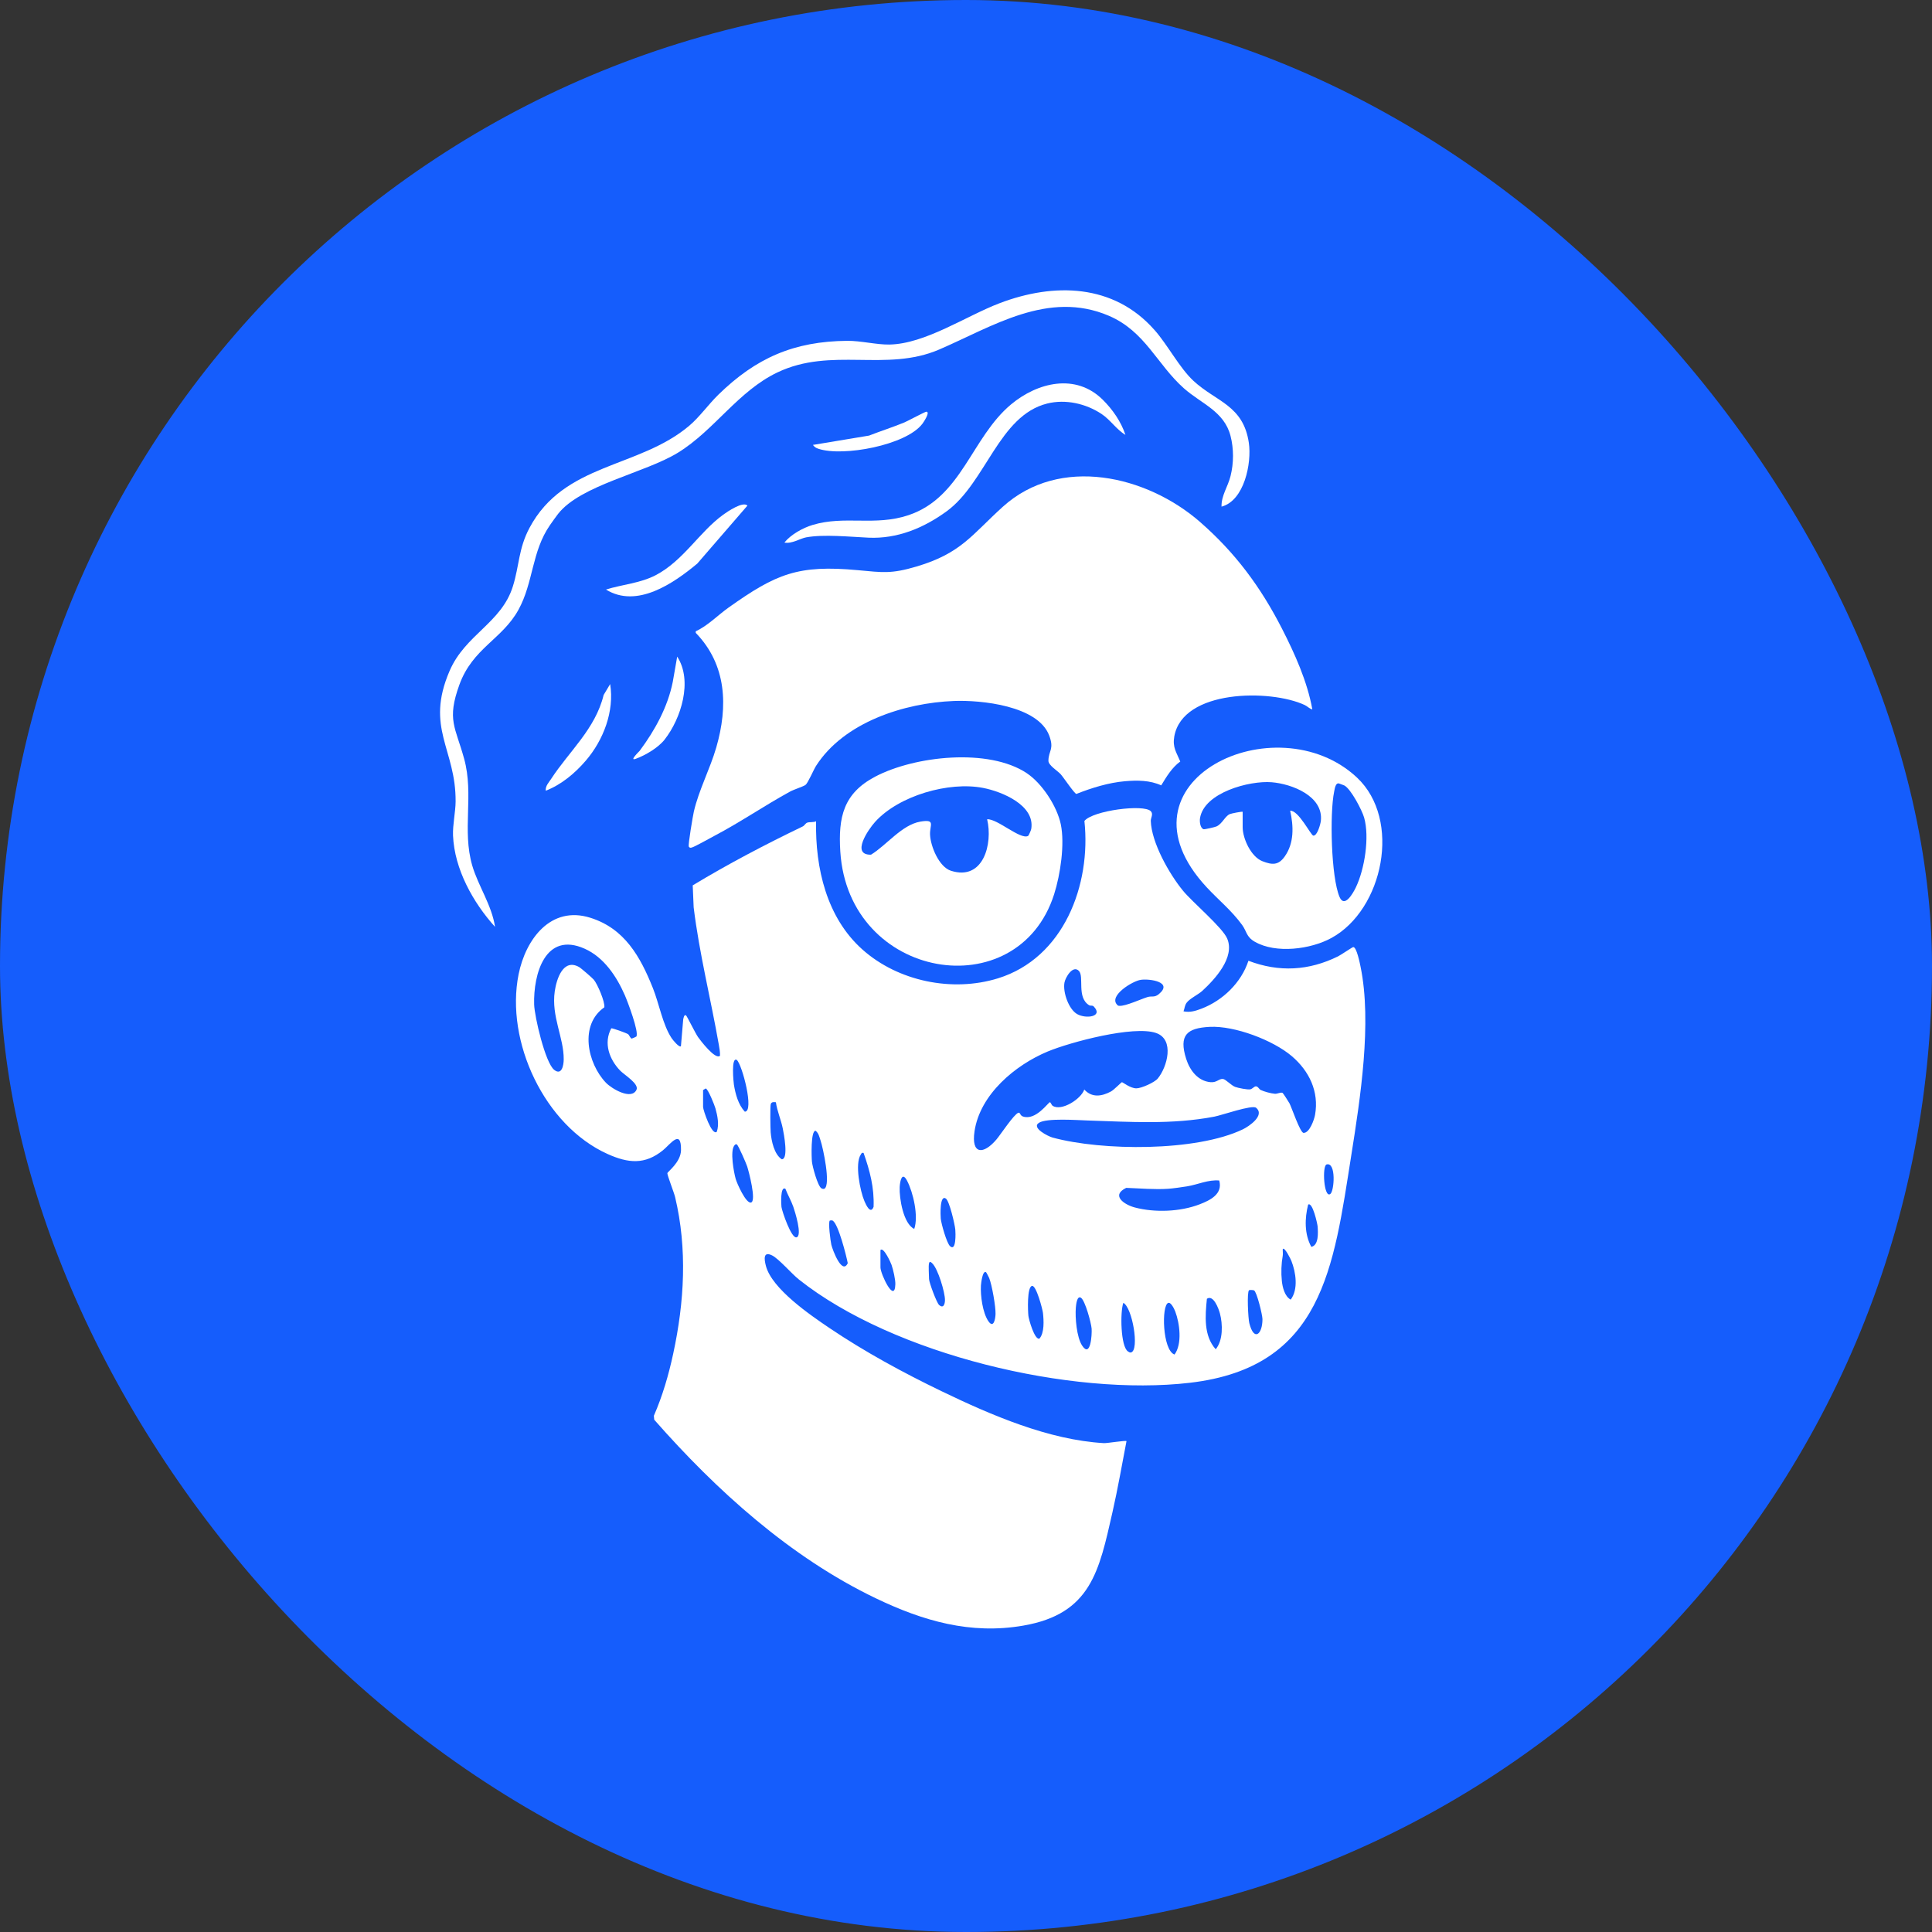 <svg width="80" height="80" viewBox="0 0 80 80" fill="none" xmlns="http://www.w3.org/2000/svg">
<rect x="0" y="0" width="80" height="80" fill="#333333" stroke="none"/>
<rect width="80" height="80" rx="40" fill="#155DFC"/>
<path d="M48.981 36.878C49.377 37.361 50.623 38.404 50.817 38.867C51.144 39.646 50.309 40.547 49.78 41.034C49.624 41.177 49.261 41.35 49.138 41.519C49.051 41.637 49.056 41.751 49.007 41.878C49.278 41.93 49.494 41.864 49.748 41.768C50.637 41.429 51.399 40.687 51.695 39.783C52.964 40.267 54.199 40.196 55.407 39.6C55.525 39.541 55.99 39.224 56.032 39.217C56.173 39.196 56.313 39.908 56.339 40.035C56.814 42.352 56.327 45.487 55.953 47.843C55.218 52.489 54.774 56.612 49.279 57.257C44.354 57.835 37.009 56.096 33.083 52.983C32.782 52.745 32.248 52.121 31.971 51.984C31.6 51.801 31.641 52.137 31.714 52.417C31.962 53.369 33.552 54.454 34.345 54.99C35.806 55.975 37.398 56.84 38.986 57.606C41.041 58.598 43.426 59.626 45.711 59.757C45.843 59.764 46.608 59.636 46.646 59.674C46.458 60.653 46.286 61.641 46.066 62.613C45.511 65.05 45.178 66.828 42.371 67.313C40.186 67.692 38.223 67.12 36.268 66.183C32.726 64.485 29.657 61.709 27.09 58.787L27.075 58.624C27.435 57.799 27.687 56.933 27.876 56.054C28.339 53.91 28.465 51.715 27.956 49.573C27.91 49.378 27.633 48.679 27.634 48.581C27.634 48.524 28.189 48.132 28.199 47.628C28.215 46.717 27.749 47.389 27.453 47.629C26.705 48.236 26.015 48.171 25.155 47.783C22.553 46.611 20.912 43.126 21.475 40.339C21.769 38.884 22.81 37.489 24.443 38.002C25.864 38.447 26.515 39.613 27.036 40.918C27.29 41.552 27.441 42.432 27.809 42.986C27.859 43.062 28.124 43.389 28.196 43.322L28.29 42.213C28.297 42.184 28.326 41.972 28.414 42.054C28.451 42.088 28.803 42.8 28.903 42.942C28.998 43.077 29.627 43.904 29.814 43.715C29.819 43.563 29.791 43.41 29.765 43.261C29.433 41.364 28.956 39.478 28.723 37.57L28.684 36.661C30.158 35.77 31.687 34.968 33.24 34.221C33.315 34.185 33.349 34.09 33.431 34.062C33.526 34.03 33.683 34.059 33.792 34.009C33.755 35.942 34.229 38.001 35.716 39.322C37.192 40.635 39.43 41.095 41.322 40.511C44.046 39.669 45.188 36.642 44.903 33.994C45.252 33.562 47.37 33.287 47.654 33.592C47.766 33.713 47.648 33.868 47.652 33.989C47.678 34.887 48.415 36.187 48.982 36.878L48.981 36.878ZM26.35 42.921C26.468 42.736 25.984 41.462 25.872 41.207C25.533 40.435 25.011 39.641 24.21 39.284C22.577 38.555 22.081 40.335 22.118 41.595C22.133 42.092 22.578 44.015 22.951 44.303C23.263 44.545 23.341 44.108 23.342 43.867C23.35 42.963 22.822 42.093 22.971 41.048C23.045 40.533 23.323 39.675 23.977 40.042C24.06 40.088 24.529 40.495 24.588 40.567C24.74 40.748 25.059 41.49 25.024 41.711C23.983 42.434 24.32 44.026 25.089 44.832C25.327 45.081 26.141 45.565 26.354 45.129C26.475 44.88 25.854 44.512 25.678 44.33C25.229 43.862 24.984 43.191 25.311 42.581C25.342 42.56 25.938 42.775 26.006 42.822C26.061 42.861 26.1 43.001 26.161 43.005C26.171 43.006 26.345 42.93 26.35 42.921ZM44.607 41.994C44.973 42.198 45.695 42.101 45.291 41.678C45.228 41.612 45.167 41.666 45.094 41.621C44.573 41.296 44.904 40.435 44.673 40.201C44.425 39.949 44.116 40.469 44.077 40.687C44.005 41.082 44.25 41.794 44.607 41.994H44.607ZM47.986 41.164C48.587 40.663 47.617 40.52 47.24 40.572C46.903 40.617 45.91 41.223 46.251 41.598C46.287 41.638 46.296 41.647 46.352 41.65C46.609 41.666 47.236 41.373 47.517 41.286C47.696 41.231 47.8 41.318 47.986 41.164ZM53.492 43.734C52.71 43.068 51.122 42.469 50.096 42.52C49.15 42.568 48.804 42.859 49.117 43.846C49.266 44.313 49.593 44.761 50.122 44.811C50.387 44.836 50.475 44.659 50.642 44.678C50.755 44.69 50.977 44.943 51.148 45.007C51.263 45.049 51.666 45.132 51.775 45.106C51.861 45.086 51.934 44.983 52.003 44.983C52.094 44.984 52.134 45.102 52.203 45.134C52.362 45.206 52.618 45.276 52.792 45.291C52.893 45.299 53.035 45.216 53.109 45.254C53.132 45.267 53.364 45.629 53.396 45.689C53.487 45.863 53.835 46.902 53.976 46.91C54.223 46.923 54.418 46.363 54.453 46.166C54.626 45.199 54.209 44.346 53.492 43.734H53.492ZM47.939 44.661C48.332 44.187 48.649 43.043 47.871 42.774C46.942 42.453 44.326 43.15 43.387 43.539C42.041 44.098 40.579 45.316 40.353 46.844C40.209 47.81 40.719 47.825 41.265 47.178C41.425 46.989 41.983 46.142 42.166 46.078C42.249 46.048 42.23 46.19 42.358 46.232C42.895 46.413 43.41 45.637 43.476 45.64C43.504 45.642 43.544 45.76 43.589 45.789C43.955 46.025 44.764 45.511 44.898 45.115C45.213 45.462 45.621 45.402 46.004 45.195C46.128 45.128 46.426 44.818 46.455 44.812C46.487 44.806 46.804 45.068 47.056 45.066C47.264 45.065 47.807 44.821 47.939 44.661ZM30.511 43.891C30.262 43.742 30.377 44.838 30.389 44.91C30.452 45.3 30.567 45.733 30.84 46.032C31.244 46.036 30.732 44.086 30.511 43.891ZM29.113 45.137V45.836C29.113 45.963 29.479 47.05 29.681 46.864C29.785 46.566 29.711 46.202 29.624 45.893C29.59 45.771 29.322 45.088 29.222 45.071L29.113 45.137ZM32.128 45.642C32.044 45.632 31.953 45.621 31.917 45.712C31.885 45.794 31.899 46.728 31.912 46.885C31.941 47.241 32.056 47.798 32.371 48.003C32.664 48.003 32.452 46.923 32.414 46.733C32.34 46.362 32.182 46.017 32.128 45.642V45.642ZM52.011 45.87C51.849 45.736 50.582 46.182 50.283 46.238C48.522 46.574 46.792 46.453 45.042 46.397C44.61 46.384 43.337 46.287 43.019 46.494C42.696 46.703 43.407 47.055 43.585 47.104C45.628 47.66 49.531 47.692 51.464 46.763C51.72 46.64 52.392 46.183 52.011 45.87ZM34.138 49.222C34.409 49.057 34.081 47.531 33.977 47.224C33.928 47.079 33.9 46.919 33.769 46.821C33.566 46.824 33.603 47.927 33.621 48.105C33.641 48.306 33.857 49.103 34.009 49.203C34.043 49.226 34.11 49.24 34.138 49.222V49.222ZM30.511 47.389C30.466 47.362 30.432 47.401 30.406 47.435C30.225 47.666 30.383 48.53 30.463 48.815C30.514 48.998 30.892 49.855 31.101 49.793C31.327 49.726 31.006 48.501 30.938 48.296C30.896 48.169 30.575 47.427 30.511 47.389H30.511ZM35.758 47.738C35.677 47.721 35.673 47.761 35.639 47.815C35.391 48.194 35.615 49.317 35.794 49.736C35.857 49.885 36.045 50.303 36.173 49.974C36.205 49.181 36.019 48.476 35.758 47.738ZM55.083 49.443C55.251 49.331 55.335 48.108 54.932 48.217C54.741 48.269 54.817 49.622 55.083 49.443ZM37.857 50.886C38.04 50.362 37.814 49.373 37.559 48.889C37.35 48.492 37.266 48.907 37.254 49.159C37.233 49.613 37.406 50.678 37.857 50.886ZM50.486 48.882C50.028 48.84 49.604 49.051 49.148 49.125C48.954 49.157 48.559 49.212 48.373 49.225C47.807 49.263 47.199 49.207 46.634 49.187C45.985 49.502 46.557 49.884 46.987 49.998C47.82 50.219 48.874 50.177 49.673 49.869C50.112 49.7 50.641 49.444 50.486 48.881V48.882ZM32.522 49.225C32.303 49.094 32.346 49.891 32.359 49.979C32.386 50.168 32.767 51.288 32.981 51.236C33.237 51.174 32.912 50.153 32.849 49.97C32.76 49.714 32.618 49.478 32.522 49.225ZM39.162 49.627C38.909 49.462 38.941 50.327 38.955 50.466C38.978 50.678 39.198 51.47 39.34 51.602C39.601 51.84 39.569 51.04 39.557 50.914C39.537 50.701 39.314 49.725 39.163 49.627H39.162ZM54.298 51.63C54.613 51.565 54.578 51.034 54.559 50.778C54.551 50.679 54.35 49.752 54.167 49.881C54.024 50.45 54.008 51.096 54.298 51.629L54.298 51.63ZM34.484 50.545C34.451 50.524 34.401 50.536 34.363 50.539C34.283 50.593 34.389 51.395 34.424 51.543C34.474 51.756 34.87 52.81 35.104 52.305C35.043 51.993 34.718 50.696 34.483 50.545H34.484ZM53.117 51.717C53.111 51.809 53.131 51.908 53.115 51.999C53.056 52.326 53.042 52.696 53.079 53.045C53.105 53.301 53.198 53.684 53.445 53.815C53.769 53.385 53.658 52.68 53.474 52.212C53.455 52.162 53.197 51.624 53.117 51.717ZM36.458 51.761V52.482C36.458 52.748 37.048 54.002 37.074 53.182C37.081 52.985 36.984 52.566 36.916 52.373C36.888 52.291 36.591 51.622 36.458 51.761H36.458ZM38.47 52.307C38.438 52.431 38.47 52.803 38.47 52.963C38.47 53.101 38.786 53.947 38.885 54.035C39.064 54.194 39.127 54.005 39.129 53.838C39.134 53.515 38.837 52.53 38.6 52.309C38.558 52.269 38.495 52.208 38.47 52.308L38.47 52.307ZM40.83 52.679C40.681 52.591 40.623 53.157 40.618 53.231C40.594 53.647 40.688 54.356 40.925 54.705C41.139 55.022 41.217 54.628 41.223 54.406C41.232 54.104 41.075 53.206 40.96 52.921C40.947 52.889 40.842 52.686 40.83 52.679ZM42.733 53.247C42.521 53.293 42.562 54.291 42.584 54.489C42.602 54.643 42.837 55.478 43.037 55.433C43.252 55.196 43.221 54.675 43.187 54.367C43.17 54.218 42.909 53.209 42.733 53.247ZM51.927 53.432C51.891 53.414 51.736 53.41 51.72 53.425C51.626 53.511 51.684 54.599 51.731 54.786C51.924 55.563 52.276 55.255 52.276 54.624C52.276 54.453 52.043 53.492 51.927 53.432ZM44.759 53.737C44.596 53.633 44.558 54.029 44.548 54.144C44.513 54.555 44.583 55.377 44.809 55.718C45.16 56.249 45.219 55.263 45.202 55.019C45.186 54.789 44.933 53.848 44.759 53.737H44.759ZM49.975 53.779C49.905 54.479 49.834 55.308 50.34 55.87C50.648 55.503 50.633 54.828 50.514 54.385C50.46 54.185 50.246 53.598 49.975 53.779ZM46.515 53.947C46.38 54.304 46.397 55.761 46.708 55.961C46.75 55.988 46.784 56.016 46.839 56.001C47.187 55.891 46.888 54.145 46.515 53.947V53.947ZM48.376 53.95C48.086 54.039 48.134 55.916 48.635 56.088C48.96 55.649 48.849 54.796 48.666 54.31C48.63 54.214 48.492 53.914 48.376 53.95Z" fill="white"/>
<path d="M49.688 21.611C51.147 22.882 52.198 24.302 53.08 26.023C53.615 27.069 54.133 28.218 54.341 29.375C54.218 29.347 54.146 29.25 54.022 29.192C52.606 28.532 48.967 28.542 48.624 30.5C48.546 30.95 48.714 31.151 48.872 31.532C48.524 31.787 48.303 32.159 48.084 32.52C47.614 32.307 47.094 32.305 46.582 32.349C45.903 32.407 45.201 32.625 44.57 32.875C44.489 32.865 44.04 32.192 43.92 32.058C43.8 31.923 43.411 31.691 43.413 31.502C43.415 31.084 43.663 31.03 43.445 30.456C42.977 29.218 40.624 28.982 39.499 29.026C37.44 29.105 34.946 29.908 33.791 31.713C33.689 31.873 33.454 32.427 33.355 32.501C33.266 32.568 32.877 32.689 32.714 32.778C31.659 33.355 30.661 34.042 29.597 34.602C29.428 34.69 28.758 35.068 28.646 35.094C28.589 35.107 28.559 35.113 28.523 35.059C28.482 34.998 28.694 33.768 28.731 33.605C28.935 32.718 29.403 31.837 29.66 30.948C30.15 29.253 30.094 27.531 28.809 26.205V26.14C29.305 25.913 29.717 25.479 30.167 25.159C32.142 23.755 33.047 23.382 35.514 23.609C36.557 23.705 36.902 23.77 37.953 23.458C39.797 22.91 40.225 22.161 41.523 20.985C43.885 18.845 47.483 19.69 49.689 21.611L49.688 21.611Z" fill="white"/>
<path d="M42.519 32.018C43.148 32.437 43.767 33.38 43.925 34.131C44.097 34.954 43.907 36.218 43.65 37.027C42.151 41.737 35.131 40.59 34.795 35.259C34.705 33.831 34.927 32.849 36.244 32.157C37.875 31.301 40.937 30.962 42.519 32.017V32.018ZM42.571 34.614C42.597 34.6 42.692 34.379 42.701 34.329C42.869 33.34 41.484 32.776 40.708 32.626C39.289 32.35 37.221 32.945 36.238 34.031C35.95 34.349 35.226 35.408 36.066 35.391C36.706 35.002 37.343 34.153 38.108 34.022C38.755 33.911 38.495 34.162 38.511 34.559C38.532 35.043 38.881 35.898 39.376 36.056C40.72 36.487 41.118 34.939 40.875 33.924C41.294 33.893 42.251 34.783 42.571 34.614Z" fill="white"/>
<path d="M56.193 32.201C58.042 33.935 57.286 37.664 55.129 38.841C54.271 39.309 52.834 39.499 51.957 38.995C51.598 38.788 51.63 38.568 51.431 38.297C50.983 37.686 50.464 37.276 49.968 36.742C45.877 32.342 52.851 29.066 56.193 32.2L56.193 32.201ZM51.456 33.615V34.249C51.456 34.726 51.804 35.479 52.274 35.661C52.683 35.821 52.937 35.832 53.197 35.466C53.593 34.908 53.566 34.209 53.423 33.571C53.768 33.541 54.281 34.594 54.382 34.602C54.548 34.616 54.68 34.118 54.694 33.99C54.805 32.962 53.493 32.459 52.657 32.391C51.734 32.316 49.852 32.82 49.689 33.885C49.669 34.018 49.694 34.284 49.837 34.337C49.87 34.35 50.313 34.25 50.377 34.219C50.619 34.102 50.718 33.805 50.919 33.712C50.982 33.682 51.436 33.595 51.456 33.615V33.615ZM55.468 32.45C55.304 32.378 55.27 32.653 55.244 32.782C55.057 33.679 55.116 36.327 55.469 37.144C55.672 37.613 56.023 36.993 56.141 36.749C56.506 35.994 56.717 34.66 56.485 33.853C56.398 33.548 55.938 32.668 55.667 32.525C55.617 32.499 55.535 32.479 55.467 32.45L55.468 32.45Z" fill="white"/>
<path d="M47.801 13.658C48.359 14.291 48.841 15.235 49.422 15.773C50.355 16.637 51.484 16.777 51.712 18.339C51.835 19.178 51.523 20.731 50.581 20.979C50.567 20.524 50.844 20.157 50.954 19.713C51.088 19.176 51.092 18.587 50.953 18.048C50.691 17.03 49.743 16.716 49.027 16.083C47.912 15.096 47.422 13.719 45.914 13.075C43.403 12.002 41.087 13.527 38.892 14.472C36.693 15.42 34.43 14.353 32.191 15.421C30.563 16.196 29.581 17.815 28.077 18.742C26.704 19.588 24.047 20.08 23.107 21.281C23.029 21.38 22.858 21.621 22.772 21.745C22.012 22.844 22.091 24.118 21.468 25.25C20.791 26.478 19.571 26.837 19.021 28.356C18.494 29.812 18.856 30.098 19.219 31.418C19.631 32.913 19.125 34.37 19.556 35.846C19.8 36.679 20.367 37.489 20.498 38.38C19.589 37.372 18.817 35.99 18.759 34.598C18.741 34.161 18.863 33.61 18.866 33.194C18.883 31.011 17.593 30.152 18.618 27.777C19.268 26.271 20.765 25.797 21.238 24.277C21.505 23.422 21.468 22.716 21.925 21.859C23.362 19.158 26.451 19.397 28.539 17.63C28.966 17.269 29.342 16.737 29.746 16.343C31.308 14.818 32.876 14.132 35.083 14.113C35.641 14.108 36.301 14.276 36.827 14.267C38.314 14.241 40.006 13.082 41.391 12.555C43.646 11.696 46.114 11.747 47.8 13.659L47.801 13.658Z" fill="white"/>
<path d="M45.658 16.547C46.069 16.954 46.418 17.454 46.602 18.007C46.227 17.785 45.981 17.385 45.611 17.14C44.962 16.71 44.121 16.519 43.359 16.71C41.363 17.21 40.824 19.983 39.202 21.169C38.234 21.876 37.14 22.317 35.964 22.264C35.207 22.229 34.105 22.116 33.379 22.251C33.13 22.297 32.787 22.528 32.48 22.466C32.746 22.135 33.244 21.858 33.651 21.736C34.982 21.336 36.235 21.797 37.619 21.332C39.826 20.592 40.224 18.116 41.865 16.746C42.967 15.827 44.546 15.449 45.657 16.547H45.658Z" fill="white"/>
<path d="M30.949 20.937L28.872 23.338C27.881 24.162 26.371 25.202 25.092 24.412C25.766 24.2 26.515 24.152 27.159 23.813C28.301 23.213 28.96 22.026 29.948 21.311C30.119 21.187 30.767 20.744 30.949 20.936V20.937Z" fill="white"/>
<path d="M25.265 28.326C25.446 29.451 24.986 30.646 24.258 31.495C23.808 32.019 23.246 32.491 22.598 32.742C22.577 32.547 22.726 32.399 22.825 32.248C23.559 31.118 24.655 30.181 24.995 28.778L25.265 28.326Z" fill="white"/>
<path d="M38.189 17.553C37.517 18.438 34.902 18.92 33.893 18.584C33.785 18.548 33.73 18.514 33.661 18.423L35.985 18.037C36.468 17.848 36.972 17.689 37.451 17.491C37.586 17.435 38.311 17.043 38.361 17.047C38.533 17.059 38.23 17.502 38.19 17.554L38.189 17.553Z" fill="white"/>
<path d="M27.521 30.624C27.253 30.964 26.728 31.272 26.327 31.42C26.032 31.529 26.471 31.112 26.489 31.088C27.119 30.24 27.65 29.277 27.859 28.23L28.041 27.189C28.694 28.189 28.203 29.754 27.52 30.624H27.521Z" fill="white"/>
</svg>
